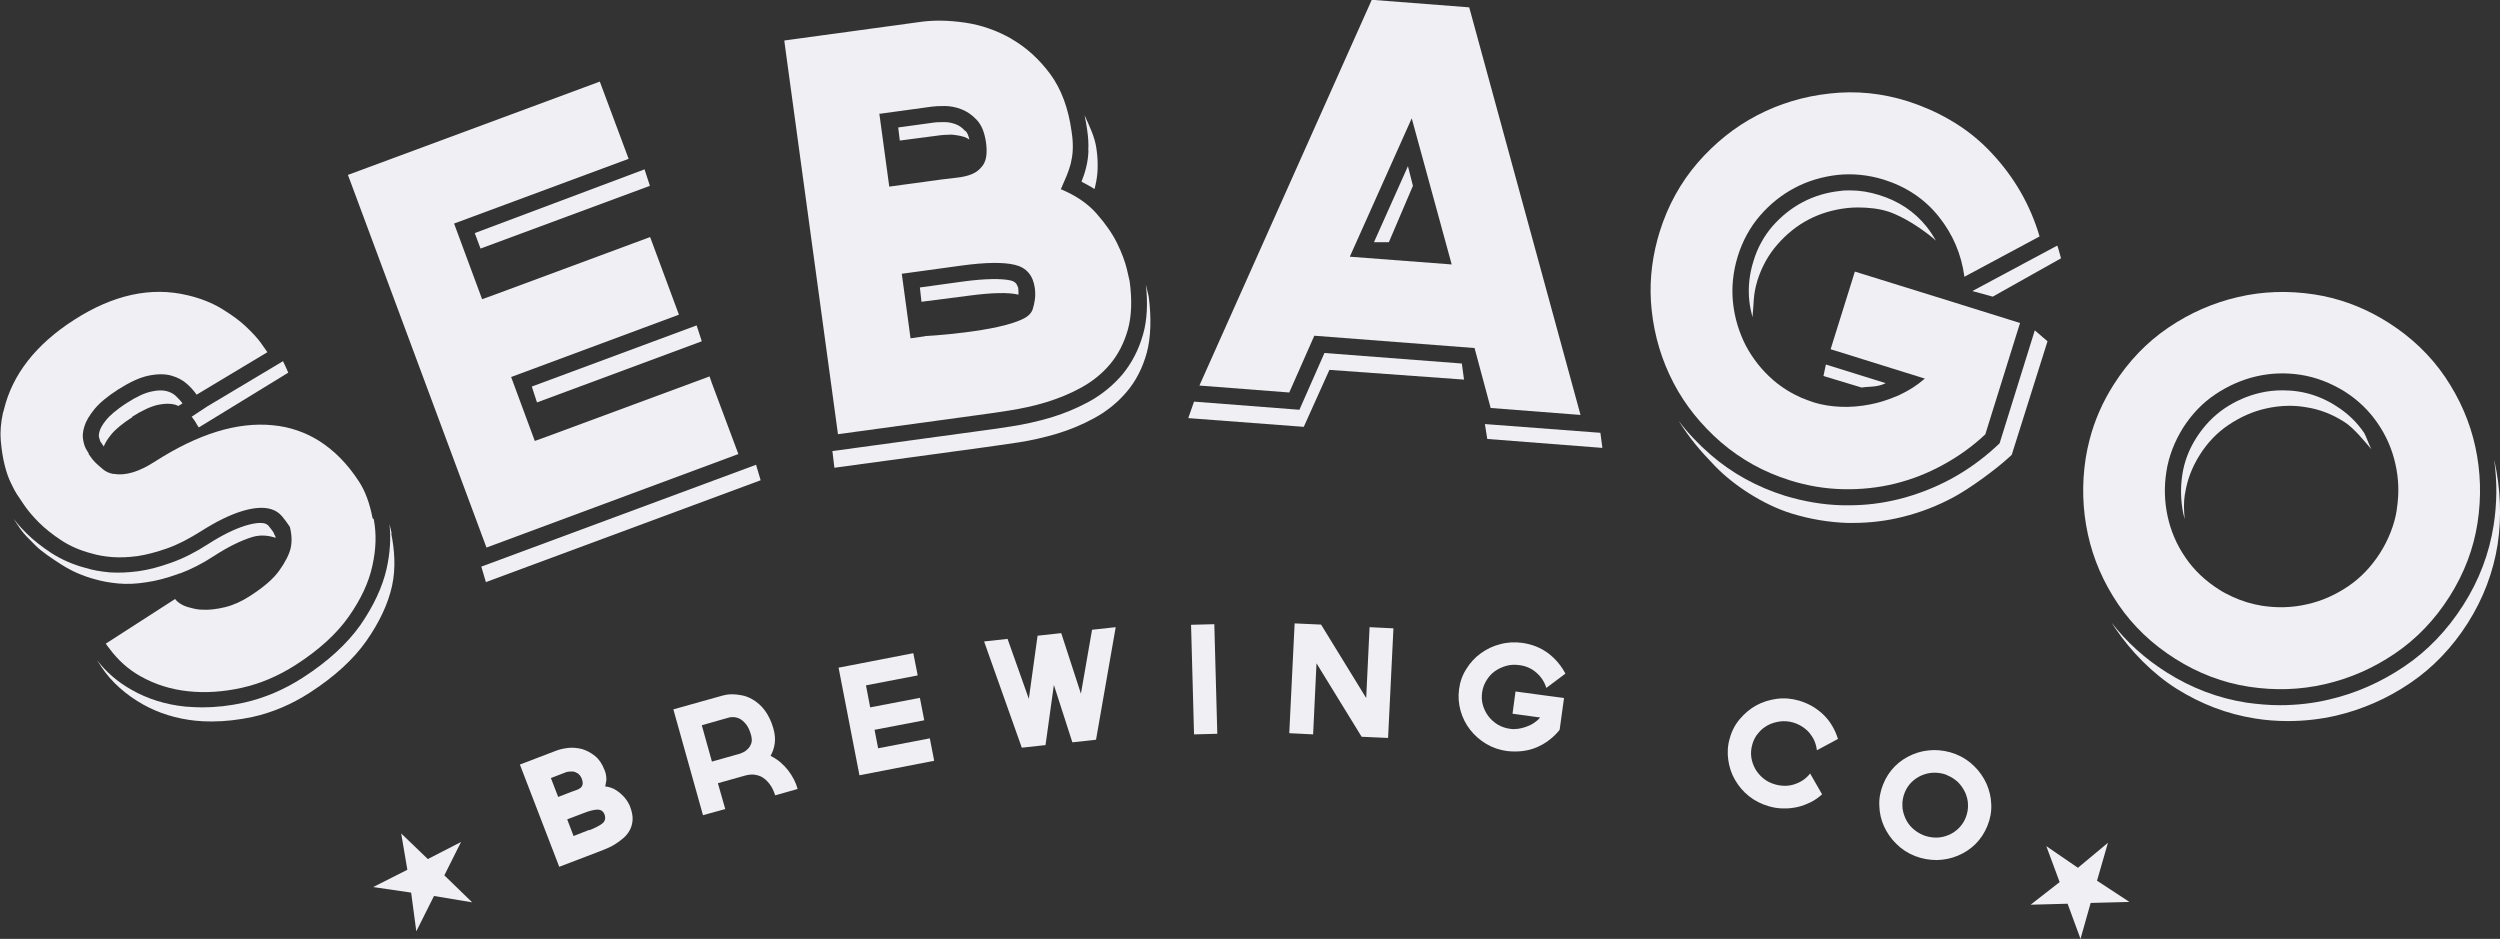 <svg width="458" height="172" viewBox="0 0 458 172" fill="none" xmlns="http://www.w3.org/2000/svg">
<rect x="0" y="0" width="458" height="172" fill="#333333" stroke="none"/>
<g clip-path="url(#clip0_652_9187)">
<path d="M98.374 73.725L128.568 62.523L127.621 59.613L97.427 70.815L98.374 73.725Z" fill="#EFEFF4"/>
<path d="M88.031 45.537L119.062 34.044L118.078 31.025L86.975 42.7L88.031 45.537Z" fill="#EFEFF4"/>
<path d="M139.349 87.983L138.511 85.145L88.176 103.804L89.014 106.641L139.349 87.983Z" fill="#EFEFF4"/>
<path d="M130.389 70.124L129.988 68.96L100.195 79.981L97.974 80.781L93.64 69.069L124.379 57.649L119.535 44.591L119.098 43.428L90.544 54.011L88.322 54.812L83.187 40.954L115.165 29.097L110.321 16.113L109.884 14.949L63.737 32.043L64.175 33.207L89.123 100.312L135.269 83.181L130.389 70.124Z" fill="#EFEFF4"/>
<path d="M186.587 53.975C186.587 53.757 186.587 52.957 186.514 52.666C186.259 51.975 186.004 51.611 185.203 51.393C183.528 50.993 180.468 51.029 176.426 51.575L168.522 52.666L168.813 55.284L177.591 54.157C181.67 53.611 184.766 53.539 186.551 53.975H186.587Z" fill="#EFEFF4"/>
<path d="M176.826 24.005C176.28 23.387 175.697 22.987 175.114 22.768C174.422 22.514 173.73 22.368 173.075 22.368C171.946 22.368 171.399 22.405 171.181 22.441L164.552 23.35L164.843 25.751L172.346 24.769C172.638 24.733 173.22 24.696 174.349 24.66C174.349 24.66 175.879 24.805 176.68 25.096C177.008 25.205 177.3 25.387 177.591 25.569C177.372 24.587 177.118 24.223 176.863 23.969L176.826 24.005Z" fill="#EFEFF4"/>
<path d="M199.407 27.57C199.371 28.661 199.225 29.715 198.97 30.698C198.752 31.607 198.46 32.48 198.133 33.28C198.825 33.68 199.881 34.189 200.5 34.626C200.573 34.407 200.646 34.189 200.682 33.934C200.901 33.025 201.046 32.007 201.083 30.952C201.119 29.897 201.083 28.661 200.864 27.206C200.573 25.06 199.517 22.95 198.679 21.096C198.861 21.932 199.043 22.805 199.152 23.678C199.371 25.133 199.444 26.442 199.371 27.533L199.407 27.57Z" fill="#EFEFF4"/>
<path d="M210.443 54.375C210.443 54.375 210.407 54.084 209.933 52.157C210.297 55.612 210.152 58.667 209.423 61.213C208.622 64.086 207.311 66.559 205.599 68.633C203.887 70.633 201.848 72.306 199.444 73.616C197.222 74.816 194.855 75.798 192.415 76.525C190.047 77.216 187.607 77.762 185.203 78.126C182.909 78.489 180.796 78.78 178.866 79.035L152.497 82.636L152.861 85.691L180.104 81.981C182.034 81.726 184.11 81.399 186.441 81.072C188.845 80.708 191.213 80.162 193.58 79.471C195.984 78.744 198.278 77.798 200.464 76.598C202.758 75.361 204.761 73.725 206.4 71.797C208.076 69.833 209.314 67.433 210.079 64.668C210.844 61.904 210.953 58.158 210.443 54.339V54.375Z" fill="#EFEFF4"/>
<path d="M206.947 51.502C206.947 51.502 206.765 50.629 206.437 49.283C206.109 47.938 205.526 46.337 204.652 44.555C203.778 42.773 202.503 40.954 200.864 39.099C199.225 37.244 197.04 35.789 194.345 34.662C194.746 33.753 195.11 32.916 195.401 32.225C195.692 31.498 195.947 30.77 196.166 29.97C196.348 29.17 196.494 28.333 196.53 27.424C196.567 26.515 196.53 25.424 196.312 24.078C195.729 19.823 194.418 16.294 192.378 13.53C190.375 10.839 188.08 8.766 185.494 7.238C185.422 7.202 185.349 7.129 185.276 7.093C182.581 5.565 179.776 4.583 176.79 4.146C173.803 3.71 171.108 3.674 168.704 4.001L143.683 7.42L143.828 8.547L153.516 79.544L178.538 76.125C180.432 75.871 182.544 75.58 184.839 75.216C187.133 74.852 189.392 74.379 191.65 73.688C193.908 72.997 196.057 72.124 198.096 70.997C200.136 69.869 201.921 68.451 203.377 66.705C204.834 64.959 205.927 62.85 206.619 60.413C207.311 57.94 207.42 54.957 206.947 51.502V51.502ZM161.201 20.841L170.744 19.532C171.254 19.459 172.019 19.422 173.038 19.422C174.022 19.422 175.042 19.604 176.098 20.004C177.154 20.404 178.101 21.059 178.975 22.005C179.849 22.95 180.395 24.332 180.65 26.188C180.869 27.897 180.723 29.17 180.213 30.043C180.104 30.225 179.995 30.407 179.849 30.552C179.376 31.134 178.829 31.57 178.137 31.861C177.3 32.225 176.316 32.443 175.26 32.552C174.204 32.662 173.293 32.771 172.492 32.88L165.572 33.825L162.913 34.189L161.092 20.805L161.201 20.841ZM169.396 61.613L166.81 61.977L165.208 50.156L176.061 48.665C180.541 48.047 183.819 48.01 185.932 48.52C188.044 49.029 189.246 50.447 189.574 52.739C189.792 54.303 189.537 55.539 189.173 56.703C188.991 57.249 188.517 57.831 187.716 58.267C183.018 60.849 169.433 61.577 169.433 61.577L169.396 61.613Z" fill="#EFEFF4"/>
<path d="M24.22 76.343C26.041 75.179 27.644 74.452 28.955 74.161C30.193 73.906 31.25 73.906 32.051 74.125C32.269 74.197 32.452 74.27 32.67 74.379L33.435 73.906C33.144 73.47 32.706 73.034 32.197 72.524C31.759 72.124 31.213 71.833 30.521 71.651C29.829 71.469 28.882 71.469 27.753 71.724C26.515 71.979 25.021 72.67 23.273 73.797C21.125 75.179 20.032 76.234 19.522 76.853C18.648 77.907 18.356 78.598 18.247 78.998C18.065 79.617 18.102 79.944 18.138 80.09C18.284 80.671 18.393 80.89 18.393 80.89L19.012 81.799C19.194 81.326 19.558 80.599 20.36 79.617C21.161 78.635 22.472 77.543 24.257 76.416L24.22 76.343Z" fill="#EFEFF4"/>
<path d="M32.925 105.077C34.965 104.313 37.077 103.258 39.226 101.84C41.812 100.166 44.179 99.003 46.219 98.384C47.967 97.839 49.57 98.239 50.407 98.493C50.444 98.493 50.48 98.493 50.517 98.53C50.517 98.239 50.189 97.911 50.116 97.548C49.825 97.148 49.533 96.711 49.205 96.347C49.096 96.202 48.914 96.056 48.55 95.911C48.331 95.838 48.04 95.802 47.676 95.802C46.911 95.802 46 95.984 44.908 96.311C42.941 96.929 40.646 98.057 38.097 99.694C35.802 101.185 33.544 102.312 31.395 103.076C29.283 103.84 27.243 104.386 25.386 104.64C23.492 104.895 21.744 104.967 20.105 104.858C18.502 104.713 17.009 104.458 15.734 104.058C13.476 103.476 11.291 102.531 9.433 101.33C7.649 100.166 6.082 98.93 4.808 97.657C3.897 96.748 3.132 95.875 2.477 95.038C2.768 95.475 3.205 96.093 3.751 96.929C4.48 97.984 5.281 98.675 6.483 99.912C7.721 101.148 9.579 102.349 11.327 103.476C13.148 104.64 15.224 105.549 17.446 106.131C18.684 106.495 20.105 106.75 21.671 106.895C23.237 107.041 24.985 106.968 26.77 106.677C28.591 106.422 30.558 105.913 32.634 105.149L32.852 105.04L32.925 105.077Z" fill="#EFEFF4"/>
<path d="M71.75 97.73C71.641 97.148 71.495 96.602 71.35 96.02C71.641 98.603 71.459 101.294 70.84 104.131C70.075 107.55 68.436 111.005 66.032 114.497C63.592 117.952 60.023 121.226 55.434 124.172C52.046 126.354 48.441 127.882 44.726 128.718C42.14 129.3 39.554 129.591 37.041 129.591C36.021 129.591 34.965 129.518 33.945 129.446C30.375 129.082 27.061 128.063 24.075 126.354C21.598 124.972 19.485 123.153 17.774 120.935L18.575 122.171C20.396 124.972 23.201 127.372 26.187 129.045C29.101 130.682 32.342 131.664 35.766 132.028C36.749 132.137 37.769 132.173 38.789 132.173C41.229 132.173 43.742 131.882 46.292 131.337C49.897 130.537 53.43 129.045 56.745 126.9C61.261 123.99 64.757 120.789 67.125 117.407C69.492 114.024 71.095 110.642 71.823 107.332C72.552 104.022 72.26 100.676 71.677 97.73H71.75Z" fill="#EFEFF4"/>
<path d="M68.254 94.929C67.744 92.274 66.943 90.019 65.777 88.237C63.665 84.963 61.188 82.49 58.42 80.744C55.907 79.18 53.102 78.198 50.007 77.907C43.487 77.253 36.312 79.471 28.372 84.563C25.459 86.454 22.945 87.182 20.869 86.818C20.797 86.818 20.76 86.818 20.687 86.818C19.959 86.673 19.34 86.382 18.83 85.945C18.32 85.509 17.883 85.145 17.482 84.745C17.009 84.272 16.608 83.727 16.244 83.181V83.036L15.88 82.454C15.625 82.054 15.406 81.508 15.261 80.744C15.079 79.98 15.151 79.144 15.443 78.162C15.734 77.18 16.353 76.125 17.3 74.961C18.247 73.797 19.74 72.561 21.744 71.288C23.82 69.978 25.641 69.142 27.243 68.814C28.846 68.487 30.23 68.487 31.395 68.814C32.561 69.142 33.508 69.651 34.309 70.378C35.037 71.033 35.584 71.688 36.021 72.306L48.987 64.523C48.841 64.304 48.441 63.722 47.785 62.813C47.129 61.904 46.182 60.886 44.98 59.758C43.888 58.74 42.504 57.721 40.901 56.739C40.756 56.666 40.646 56.557 40.501 56.485C38.716 55.43 36.676 54.63 34.345 54.084C27.644 52.484 20.724 54.011 13.585 58.594C6.556 63.104 2.295 68.596 0.728 74.998C0.692 75.216 0.619 75.398 0.546 75.616C0.146 77.434 -1.67199e-05 79.18 0.146 80.781C0.291 82.381 0.51 83.836 0.838 85.145C1.165 86.454 1.53 87.546 2.003 88.491C2.44 89.437 2.804 90.092 3.059 90.492C3.351 90.928 3.824 91.656 4.48 92.601C5.135 93.547 6.01 94.602 7.139 95.729C8.268 96.857 9.652 97.948 11.254 99.003C12.857 100.057 14.714 100.858 16.827 101.403C17.919 101.73 19.158 101.949 20.578 102.058C21.999 102.167 23.528 102.094 25.204 101.876C26.879 101.621 28.664 101.149 30.63 100.457C32.597 99.766 34.6 98.712 36.749 97.366C39.554 95.584 42.03 94.347 44.288 93.656C46.51 92.965 48.331 92.856 49.715 93.292C50.517 93.547 51.172 93.983 51.682 94.602C52.192 95.22 52.665 95.838 53.102 96.529C53.467 97.948 53.503 99.257 53.248 100.421C53.102 101.039 52.847 101.694 52.483 102.385C52.156 103.04 51.718 103.731 51.209 104.458C50.152 105.986 48.331 107.55 45.855 109.15C44.288 110.169 42.759 110.86 41.266 111.223C39.772 111.587 38.388 111.769 37.15 111.696C36.349 111.696 35.657 111.551 35.001 111.369C34.6 111.26 34.236 111.187 33.908 111.042C33.544 110.896 33.253 110.751 32.998 110.569C32.597 110.314 32.269 110.023 32.087 109.732L19.376 117.916C19.595 118.243 19.85 118.57 20.105 118.898C21.634 120.935 23.492 122.644 25.786 123.917C28.445 125.408 31.359 126.318 34.528 126.645C37.696 126.972 40.974 126.754 44.361 125.99C47.748 125.226 50.99 123.844 54.122 121.844C58.42 119.08 61.661 116.134 63.883 112.969C66.105 109.805 67.562 106.713 68.217 103.658C68.909 100.603 68.982 97.766 68.472 95.111L68.254 94.929Z" fill="#EFEFF4"/>
<path d="M51.864 66.159L37.915 74.489L35.11 76.343C35.11 76.343 35.365 76.634 35.438 76.78C35.547 76.925 35.693 77.107 35.802 77.289C36.094 77.871 36.421 78.307 36.421 78.307L52.811 68.269C52.811 68.269 51.937 66.269 51.828 66.123L51.864 66.159Z" fill="#EFEFF4"/>
<path d="M257.937 30.443L251.709 44.373H254.44L258.847 34.044L257.937 30.443Z" fill="#EFEFF4"/>
<path d="M242.64 64.668L238.051 75.07L218.747 73.579L217.691 76.598L238.852 78.198L243.55 67.76L268.208 69.542L267.807 66.596L242.64 64.668Z" fill="#EFEFF4"/>
<path d="M293.557 82.054L293.193 79.29L272.032 77.689L272.469 80.417L293.557 82.054Z" fill="#EFEFF4"/>
<path d="M269.41 2.255L269.155 1.346L251.308 -0.036L219.731 70.633L236.193 71.906L240.782 61.504L270.138 63.759L273.088 74.743L289.551 76.016L269.41 2.255ZM247.302 46.992L258.629 21.677L265.95 48.447L247.302 47.028V46.992Z" fill="#EFEFF4"/>
<path d="M365.016 54.375L377.581 47.319L377.181 45.901C377.108 45.573 376.999 45.282 376.889 44.991L361.337 53.32L365.052 54.339L365.016 54.375Z" fill="#EFEFF4"/>
<path d="M321.929 51.465C322.731 48.919 323.969 46.664 325.608 44.809C327.247 42.918 329.177 41.354 331.326 40.227C333.475 39.099 335.842 38.408 338.355 38.117C339.011 38.044 339.703 38.008 340.359 38.008C342.18 38.008 344.256 38.19 346.077 38.808C346.951 39.099 350.484 40.481 354.672 44.082C354.162 43.209 353.616 42.373 352.96 41.536C350.702 38.736 347.861 36.844 344.219 35.717C342.471 35.171 340.723 34.88 338.975 34.88C338.319 34.88 337.7 34.88 337.044 34.989C334.64 35.244 332.346 35.935 330.27 37.026C328.194 38.117 326.336 39.608 324.734 41.427C323.168 43.245 321.966 45.391 321.237 47.828C320.472 50.265 320.217 52.702 320.472 55.103C320.582 56.121 320.8 57.139 321.055 58.121C321.31 55.648 321.164 53.975 321.929 51.502V51.465Z" fill="#EFEFF4"/>
<path d="M366.363 81.181L365.781 81.726C363.268 84.054 360.463 86.091 357.44 87.728C354.417 89.364 351.212 90.601 347.898 91.437C344.838 92.201 341.67 92.601 338.465 92.565C338.173 92.565 337.882 92.565 337.554 92.565C334.021 92.492 330.488 91.874 326.992 90.819C321.893 89.219 317.304 86.709 313.37 83.29C311.185 81.399 309.218 79.326 307.506 77.071C309.582 80.344 311.367 82.454 314.135 85.327C317.668 89.001 323.131 92.492 328.157 94.056C331.581 95.111 335.041 95.693 338.501 95.802C338.792 95.802 339.084 95.802 339.375 95.802C342.544 95.802 345.64 95.438 348.626 94.674C351.868 93.874 355.036 92.638 357.987 91.037C360.937 89.437 365.635 86.018 368.112 83.727L368.549 83.327L375.105 62.522L372.774 60.522L366.327 81.217L366.363 81.181Z" fill="#EFEFF4"/>
<path d="M334.495 66.814L334.058 68.887L341.051 70.997C342.216 70.778 343.891 70.997 345.458 70.197L334.495 66.778V66.814Z" fill="#EFEFF4"/>
<path d="M359.261 55.794L339.812 49.756L335.369 63.977L352.633 69.36C351.212 70.597 349.646 71.579 347.934 72.379C347.643 72.524 347.351 72.633 347.06 72.743C345.64 73.325 344.146 73.797 342.617 74.088C340.759 74.452 338.975 74.597 337.226 74.525C335.478 74.452 333.839 74.197 332.309 73.725C331.545 73.47 330.78 73.179 330.051 72.888C328.157 72.052 326.446 70.997 324.916 69.687C322.767 67.832 321.092 65.686 319.817 63.286C318.578 60.849 317.777 58.23 317.486 55.43C317.194 52.629 317.486 49.792 318.36 46.955C319.234 44.118 320.618 41.609 322.439 39.499C324.297 37.353 326.409 35.68 328.813 34.407C331.217 33.134 333.839 32.37 336.644 32.043C339.448 31.752 342.252 32.043 345.021 32.88C349.209 34.189 352.596 36.444 355.182 39.681C357.768 42.918 359.334 46.592 359.88 50.702L373.648 43.318C371.972 37.608 369.059 32.516 364.907 28.079C362.612 25.605 359.99 23.532 357.04 21.859C354.709 20.513 352.196 19.422 349.5 18.549C344.766 17.058 339.994 16.585 335.223 17.131C330.452 17.64 326.008 18.986 321.893 21.132C317.777 23.278 314.172 26.187 311.003 29.824C307.871 33.462 305.54 37.681 304.046 42.482C303.901 42.955 303.791 43.391 303.646 43.864C302.48 48.192 302.116 52.52 302.589 56.848C303.099 61.613 304.447 66.05 306.596 70.16C308.745 74.27 311.658 77.871 315.301 81.035C318.943 84.163 323.131 86.491 327.866 87.982C331.107 89.001 334.349 89.546 337.627 89.619C340.905 89.692 344.074 89.364 347.169 88.6C350.265 87.837 353.215 86.673 355.983 85.145C358.788 83.618 361.374 81.763 363.705 79.58L369.933 59.612L370.078 59.176L361.228 56.412L359.225 55.794H359.261Z" fill="#EFEFF4"/>
<path d="M400.308 90.419C400.673 87.946 401.583 85.582 403.004 83.326C404.424 81.072 406.209 79.217 408.285 77.835C410.397 76.416 412.655 75.398 415.059 74.852C416.479 74.525 417.973 74.343 419.43 74.343C420.413 74.343 421.396 74.416 422.416 74.597C424.893 74.961 427.26 75.87 429.518 77.325C431.157 78.344 433.233 80.89 434.435 82.308C434.18 81.872 433.379 79.726 433.124 79.326C431.776 77.325 430.028 75.652 427.916 74.343C425.767 72.961 423.436 72.088 421.069 71.724C420.122 71.579 419.138 71.506 418.191 71.506C416.771 71.506 415.387 71.651 414.003 71.979C411.708 72.524 409.523 73.47 407.483 74.852C405.517 76.198 403.805 77.98 402.421 80.126C401.037 82.272 400.163 84.563 399.798 86.964C399.434 89.364 399.507 91.765 399.981 94.093C400.053 94.42 400.163 94.747 400.236 95.075C400.09 93.438 400.017 92.165 400.272 90.492L400.308 90.419Z" fill="#EFEFF4"/>
<path d="M457.017 84.6C457.017 84.6 456.98 84.454 456.944 84.345C457.49 88.237 457.454 92.237 456.834 96.238C456.033 101.367 454.176 106.313 451.262 110.86C448.348 115.442 444.706 119.261 440.408 122.135C436.147 125.008 431.522 127.045 426.605 128.172C423.691 128.863 420.668 129.191 417.681 129.191C415.642 129.191 413.602 129.009 411.526 128.718C406.391 127.918 401.474 126.063 396.885 123.153C392.915 120.644 389.564 117.588 386.832 114.06C387.051 114.424 387.269 114.751 387.524 115.115C390.402 119.334 394.262 123.335 398.742 126.172C403.258 129.009 408.066 130.828 413.129 131.628C415.132 131.955 417.171 132.101 419.138 132.101C422.088 132.101 425.039 131.773 427.916 131.118C432.723 129.991 437.276 128.027 441.465 125.19C445.689 122.353 449.259 118.607 452.1 114.133C454.941 109.659 456.762 104.822 457.563 99.766C458.328 94.784 458.073 89.401 457.017 84.6V84.6Z" fill="#EFEFF4"/>
<path d="M453.484 81.872C452.5 77.325 450.643 73.07 447.948 69.069C445.252 65.105 441.756 61.758 437.495 59.067C437.021 58.776 436.584 58.521 436.111 58.23C432.25 56.012 428.207 54.593 423.982 53.939C419.211 53.211 414.586 53.357 410.033 54.411C405.48 55.466 401.219 57.321 397.249 60.013C393.279 62.704 389.928 66.196 387.233 70.451C385.193 73.652 383.737 76.998 382.826 80.49C382.535 81.617 382.28 82.781 382.098 83.945C381.369 88.71 381.515 93.329 382.498 97.875C383.482 102.422 385.339 106.677 388.034 110.678C390.729 114.642 394.226 117.989 398.487 120.68C402.749 123.371 407.265 125.081 412 125.808C416.771 126.536 421.396 126.39 425.949 125.336C430.502 124.281 434.763 122.426 438.733 119.734C442.703 117.043 446.054 113.551 448.749 109.296C451.444 105.04 453.156 100.53 453.884 95.802C454.613 91.037 454.467 86.418 453.484 81.872V81.872ZM439.097 93.365C438.879 94.82 438.478 96.202 437.932 97.584C437.422 98.857 436.803 100.094 436.038 101.294C434.435 103.804 432.468 105.877 430.137 107.441C427.807 109.005 425.293 110.132 422.598 110.714C419.903 111.333 417.171 111.405 414.367 110.969C412.546 110.678 410.761 110.132 409.086 109.369C408.212 108.968 407.338 108.532 406.5 107.986C403.987 106.386 401.911 104.422 400.345 102.094C398.742 99.766 397.686 97.257 397.103 94.565C396.52 91.874 396.448 89.146 396.885 86.382C397.322 83.581 398.342 80.963 399.908 78.416C401.51 75.907 403.477 73.834 405.808 72.27C408.139 70.706 410.652 69.578 413.311 68.96C415.97 68.342 418.701 68.233 421.506 68.669C424.274 69.106 426.932 70.124 429.482 71.688C431.959 73.252 433.962 75.18 435.564 77.507C437.167 79.835 438.259 82.345 438.842 85.036C439.461 87.728 439.534 90.455 439.097 93.256V93.365Z" fill="#EFEFF4"/>
<path d="M78.379 157.379L84.461 154.251L81.402 160.361L86.501 165.308L79.508 164.144L76.266 170.618L75.32 163.526L68.363 162.507L74.627 159.343L73.499 152.687L78.379 157.379Z" fill="#EFEFF4"/>
<path d="M378.783 165.562L381.151 172L383.008 165.417L390.11 165.235L384.174 161.343L386.177 154.396L380.677 158.979L374.886 155.015L377.326 161.598L372.009 165.744L378.783 165.562Z" fill="#EFEFF4"/>
<path d="M110.903 144.067C111.705 144.176 112.397 144.431 112.979 144.831C113.562 145.231 113.999 145.631 114.363 146.031C114.728 146.467 114.983 146.831 115.165 147.195C115.347 147.522 115.42 147.74 115.42 147.74C115.784 148.686 115.929 149.486 115.893 150.177C115.857 150.868 115.675 151.523 115.383 152.069C115.092 152.614 114.691 153.123 114.181 153.56C113.671 153.996 113.161 154.36 112.579 154.724C111.996 155.087 111.413 155.342 110.794 155.597C110.175 155.851 109.629 156.069 109.119 156.251L102.454 158.797L95.242 140.066L101.907 137.52C102.563 137.266 103.291 137.12 104.129 137.011C104.967 136.938 105.804 137.011 106.642 137.229C107.48 137.484 108.245 137.884 109.009 138.502C109.774 139.12 110.321 139.957 110.758 141.085C110.903 141.412 110.976 141.703 111.013 141.957C111.049 142.212 111.085 142.43 111.085 142.685C111.085 142.903 111.085 143.121 111.013 143.34C110.976 143.558 110.94 143.812 110.867 144.067H110.903ZM102.271 145.995L104.821 145.013C105.039 144.94 105.294 144.831 105.549 144.758C105.841 144.649 106.096 144.54 106.278 144.394C106.496 144.249 106.642 144.031 106.715 143.776C106.788 143.521 106.751 143.158 106.606 142.721C106.423 142.248 106.169 141.921 105.877 141.703C105.586 141.521 105.258 141.375 104.967 141.339C104.639 141.339 104.347 141.339 104.092 141.375C103.838 141.412 103.619 141.485 103.473 141.557L100.924 142.539L102.271 146.031V145.995ZM107.953 152.105C109.155 151.632 109.956 151.196 110.43 150.796C110.867 150.396 110.976 149.85 110.758 149.232C110.539 148.65 110.102 148.322 109.483 148.322C108.864 148.322 107.953 148.541 106.788 149.013L103.91 150.105L105.076 153.16L107.953 152.032V152.105Z" fill="#EFEFF4"/>
<path d="M141.206 138.502C141.862 138.83 142.444 139.193 142.991 139.666C143.537 140.139 144.01 140.648 144.411 141.157C144.812 141.703 145.176 142.248 145.467 142.83C145.759 143.412 145.977 143.994 146.123 144.54L144.083 145.122L142.007 145.704C142.007 145.704 141.898 145.376 141.789 145.085C141.679 144.794 141.534 144.503 141.352 144.176C141.17 143.849 140.915 143.521 140.623 143.194C140.332 142.867 140.004 142.612 139.603 142.358C139.203 142.139 138.729 141.994 138.219 141.921C137.71 141.848 137.09 141.921 136.435 142.103L131.518 143.485L132.866 148.213L128.786 149.341L123.359 129.955L132.319 127.445C132.319 127.445 132.611 127.373 132.938 127.3C133.266 127.227 133.703 127.191 134.177 127.191C134.687 127.191 135.233 127.263 135.852 127.373C136.471 127.482 137.09 127.7 137.746 128.064C139.64 129.118 140.951 130.901 141.68 133.447C141.971 134.465 142.044 135.374 141.934 136.174C141.825 137.011 141.57 137.738 141.206 138.393V138.502ZM135.306 138.175C135.524 138.102 135.779 137.993 136.107 137.847C136.435 137.702 136.726 137.484 137.018 137.193C137.309 136.902 137.491 136.574 137.637 136.174C137.782 135.774 137.746 135.265 137.6 134.683C137.345 133.774 137.018 133.083 136.617 132.61C136.216 132.137 135.816 131.81 135.415 131.628C135.014 131.446 134.614 131.373 134.25 131.373C133.885 131.373 133.594 131.41 133.448 131.482L128.568 132.865L130.425 139.521L135.342 138.138L135.306 138.175Z" fill="#EFEFF4"/>
<path d="M158.652 125.59L159.417 129.591L168.522 127.845L169.323 131.955L160.218 133.701L160.874 137.084L170.343 135.265L171.144 139.375L157.45 142.03L153.626 122.317L167.32 119.662L168.121 123.735L158.652 125.554V125.59Z" fill="#EFEFF4"/>
<path d="M187.206 137.011L180.286 117.516L184.584 117.043L188.481 128.027L190.084 116.461L194.418 115.988L198.024 127.082L200.063 115.37L204.397 114.897L200.792 135.52L196.457 135.993L193.07 125.481L191.54 136.502L187.206 136.975V137.011Z" fill="#EFEFF4"/>
<path d="M222.462 114.352L223.009 134.429L218.747 134.538L218.201 114.461L222.462 114.352Z" fill="#EFEFF4"/>
<path d="M250.907 114.897L255.278 115.115L254.295 135.192L249.451 134.974L241.183 121.517L240.564 134.538L236.193 134.319L237.177 114.206L242.021 114.424L250.288 127.882L250.907 114.897Z" fill="#EFEFF4"/>
<path d="M277.641 126.681L286.528 127.882L285.726 133.701C285.18 134.392 284.561 135.01 283.832 135.556C283.14 136.102 282.376 136.538 281.538 136.902C280.7 137.265 279.826 137.484 278.916 137.593C278.005 137.702 277.058 137.702 276.111 137.593C274.727 137.411 273.452 136.974 272.287 136.283C271.121 135.592 270.138 134.719 269.337 133.701C268.535 132.683 267.953 131.519 267.588 130.246C267.224 128.973 267.115 127.627 267.297 126.281C267.479 124.899 267.916 123.663 268.645 122.535C269.337 121.408 270.211 120.462 271.267 119.698C272.323 118.934 273.489 118.352 274.8 118.025C276.111 117.661 277.459 117.589 278.843 117.77C280.664 118.025 282.23 118.643 283.614 119.662C284.962 120.68 286.018 121.953 286.783 123.408L283.286 126.027C282.958 124.936 282.339 123.99 281.465 123.226C280.591 122.462 279.535 121.989 278.296 121.844C277.495 121.735 276.694 121.771 275.929 121.989C275.164 122.208 274.472 122.535 273.853 122.971C273.234 123.408 272.724 123.99 272.323 124.645C271.923 125.299 271.631 126.027 271.522 126.863C271.413 127.663 271.449 128.464 271.668 129.191C271.886 129.918 272.214 130.609 272.687 131.228C273.161 131.846 273.744 132.355 274.399 132.755C275.091 133.155 275.82 133.41 276.657 133.519C277.094 133.592 277.568 133.592 278.078 133.519C278.588 133.446 279.061 133.337 279.571 133.155C280.081 132.974 280.555 132.755 280.992 132.464C281.429 132.173 281.829 131.846 282.157 131.446L277.094 130.755L277.641 126.681Z" fill="#EFEFF4"/>
<path d="M333.766 145.558C333.147 146.104 332.455 146.613 331.69 146.977C330.925 147.34 330.124 147.668 329.286 147.85C328.449 148.031 327.575 148.14 326.701 148.104C325.79 148.104 324.916 147.959 324.042 147.704C322.658 147.304 321.456 146.686 320.4 145.849C319.343 145.013 318.506 143.994 317.85 142.867C317.195 141.739 316.794 140.503 316.612 139.193C316.43 137.884 316.503 136.538 316.903 135.229C317.267 133.883 317.887 132.719 318.761 131.701C319.635 130.682 320.618 129.846 321.747 129.227C322.876 128.609 324.151 128.209 325.499 128.027C326.846 127.845 328.194 127.954 329.578 128.354C330.452 128.609 331.29 128.973 332.054 129.409C332.819 129.882 333.511 130.391 334.131 131.01C334.75 131.628 335.26 132.283 335.697 133.046C336.134 133.774 336.461 134.574 336.716 135.374L332.856 137.447C332.783 136.865 332.637 136.283 332.419 135.774C332.2 135.229 331.872 134.756 331.508 134.283C331.144 133.847 330.67 133.446 330.161 133.119C329.651 132.792 329.104 132.537 328.485 132.355C327.684 132.137 326.883 132.064 326.081 132.173C325.28 132.283 324.552 132.501 323.86 132.865C323.204 133.228 322.585 133.701 322.111 134.319C321.602 134.901 321.237 135.592 321.019 136.393C320.8 137.193 320.727 137.957 320.837 138.72C320.946 139.484 321.201 140.212 321.565 140.866C321.929 141.521 322.439 142.103 323.058 142.612C323.678 143.121 324.406 143.485 325.207 143.703C325.826 143.885 326.446 143.958 327.028 143.958C327.648 143.958 328.23 143.849 328.777 143.667C329.323 143.485 329.869 143.23 330.343 142.903C330.816 142.576 331.253 142.176 331.617 141.703L333.803 145.522L333.766 145.558Z" fill="#EFEFF4"/>
<path d="M350.848 156.833C349.537 156.324 348.371 155.56 347.424 154.615C346.441 153.669 345.712 152.578 345.166 151.414C344.62 150.214 344.328 148.977 344.292 147.631C344.219 146.285 344.474 144.976 344.984 143.703C345.494 142.43 346.222 141.303 347.169 140.357C348.116 139.411 349.209 138.72 350.411 138.211C351.613 137.702 352.888 137.447 354.235 137.411C355.583 137.411 356.93 137.629 358.241 138.138C359.553 138.648 360.718 139.411 361.665 140.357C362.648 141.303 363.377 142.394 363.923 143.558C364.433 144.758 364.761 145.995 364.797 147.34C364.87 148.686 364.615 149.995 364.105 151.268C363.595 152.541 362.867 153.669 361.92 154.615C360.973 155.56 359.88 156.251 358.679 156.76C357.477 157.27 356.202 157.524 354.854 157.561C353.507 157.561 352.159 157.342 350.848 156.833ZM356.712 141.994C355.91 141.666 355.146 141.557 354.344 141.557C353.543 141.557 352.815 141.739 352.086 142.03C351.394 142.321 350.739 142.757 350.192 143.303C349.646 143.849 349.209 144.503 348.918 145.267C348.626 146.031 348.481 146.795 348.517 147.595C348.517 148.359 348.735 149.122 349.027 149.814C349.318 150.505 349.755 151.159 350.338 151.705C350.921 152.25 351.576 152.687 352.378 153.014C353.142 153.305 353.944 153.451 354.709 153.451C355.51 153.451 356.275 153.269 356.967 152.978C357.695 152.687 358.314 152.25 358.861 151.705C359.407 151.159 359.844 150.505 360.135 149.741C360.427 148.977 360.572 148.213 360.536 147.413C360.536 146.649 360.317 145.885 360.026 145.194C359.698 144.503 359.261 143.849 358.715 143.303C358.132 142.757 357.477 142.321 356.712 142.03V141.994Z" fill="#EFEFF4"/>
</g>
<defs>
<clipPath id="clip0_652_9187">
<rect width="458" height="172" fill="white"/>
</clipPath>
</defs>
</svg>
